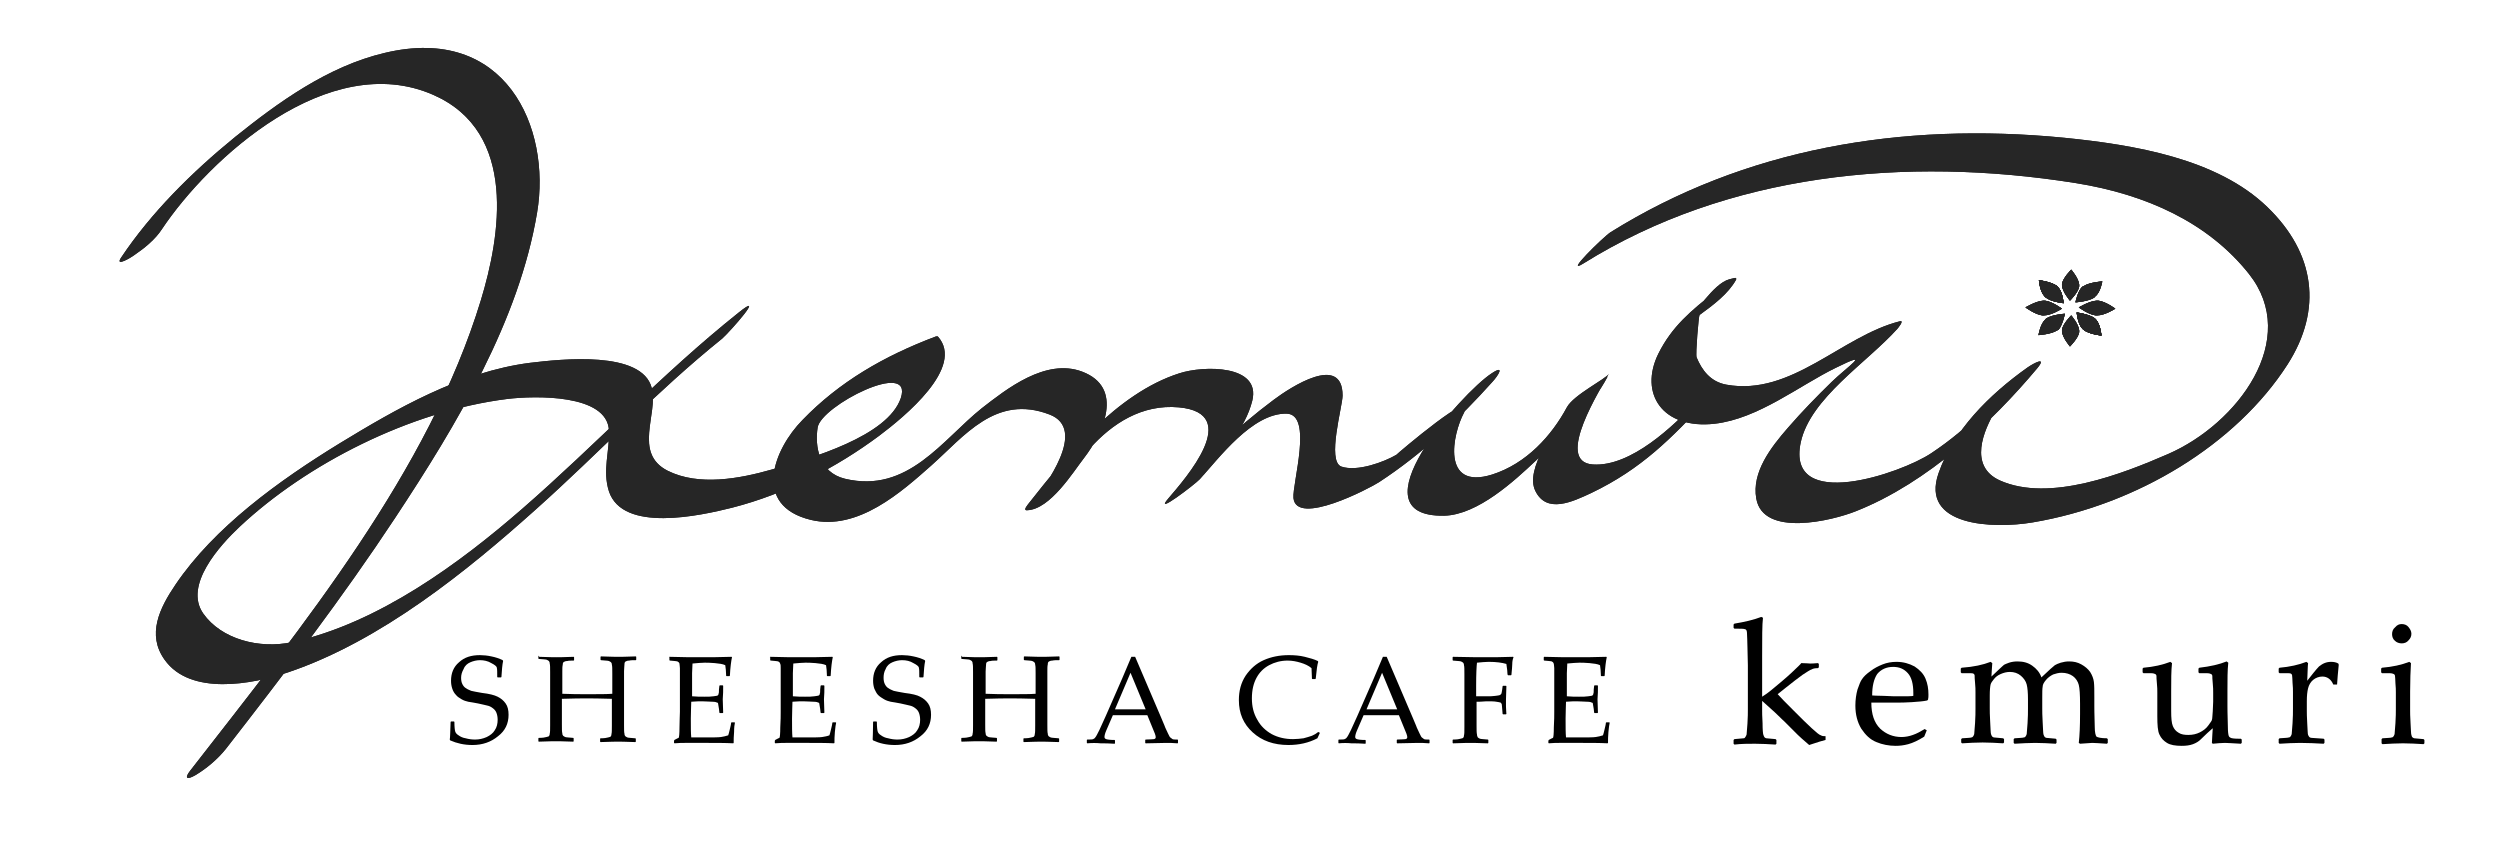 <?xml version="1.0" encoding="utf-8"?>
<!-- Generator: Adobe Illustrator 19.1.1, SVG Export Plug-In . SVG Version: 6.00 Build 0)  -->
<svg version="1.1" id="レイヤー_1" xmlns="http://www.w3.org/2000/svg" xmlns:xlink="http://www.w3.org/1999/xlink" x="0px"
	 y="0px" viewBox="0 0 595.3 204.1" style="enable-background:new 0 0 595.3 204.1;" xml:space="preserve">
<style type="text/css">
	.st0{opacity:0.85;}
</style>
<g>
	<path d="M107.3,171.9l0.1-0.1h0.7l0.1,0.1c0,1.2,0.1,2,0.2,2.3c0.1,0.3,0.3,0.6,0.8,0.9c0.4,0.3,1,0.6,1.7,0.7
		c0.7,0.2,1.5,0.3,2.2,0.3c1,0,1.9-0.2,2.8-0.6c0.8-0.4,1.5-0.9,1.9-1.6c0.5-0.7,0.7-1.6,0.7-2.5c0-0.6-0.1-1.2-0.3-1.7
		c-0.2-0.5-0.5-0.8-0.9-1.1c-0.4-0.3-0.8-0.5-1.3-0.6c-0.5-0.1-1.2-0.3-2.2-0.5c-1-0.2-1.7-0.3-2.3-0.4c-0.5-0.1-1.1-0.3-1.6-0.6
		c-0.5-0.3-1-0.6-1.3-1c-0.4-0.4-0.7-0.9-0.9-1.5c-0.2-0.6-0.3-1.2-0.3-1.9c0-1.8,0.6-3.3,1.9-4.4c1.3-1.2,2.9-1.7,5-1.7
		c0.8,0,1.8,0.1,2.7,0.3c1,0.2,1.9,0.5,2.7,0.9l0.1,0.2c-0.2,0.9-0.3,2.2-0.4,3.8l-0.1,0.1h-0.8l-0.1-0.1c0-1.1,0-1.9-0.1-2.2
		c0-0.3-0.5-0.7-1.3-1.1c-0.8-0.5-1.8-0.7-2.7-0.7c-0.8,0-1.6,0.2-2.3,0.5c-0.7,0.3-1.3,0.8-1.6,1.6c-0.4,0.7-0.6,1.4-0.6,2.1
		c0,0.6,0.1,1.1,0.3,1.5c0.2,0.4,0.5,0.8,0.9,1c0.4,0.3,0.8,0.4,1.2,0.6c0.5,0.1,1.3,0.3,2.6,0.5c1.7,0.2,2.9,0.5,3.7,0.9
		c0.8,0.4,1.4,0.9,1.9,1.6c0.5,0.7,0.7,1.6,0.7,2.7c0,2.1-0.8,3.8-2.5,5.1c-1.7,1.4-3.7,2.1-6.1,2.1c-2,0-3.7-0.4-5.3-1.1l-0.1-0.2
		C107.2,175.6,107.2,174.2,107.3,171.9z"/>
	<path d="M128.4,156.4c2.5,0.1,3.8,0.1,4.1,0.1c0.3,0,1.7,0,4.1-0.1l0.1,0.1v0.7l-0.1,0.1c-0.7,0-1.2,0-1.5,0.1
		c-0.4,0-0.6,0.1-0.8,0.2c-0.2,0.1-0.3,0.3-0.3,0.7c-0.1,0.4-0.1,0.9-0.1,1.6l0,3.3v2c2.1,0.1,4.1,0.1,6,0.1c2.6,0,4.6,0,5.9-0.1v-2
		l0-2.8c0-1.1,0-1.8-0.1-2.1c0-0.3-0.1-0.5-0.2-0.6c-0.1-0.1-0.3-0.2-0.5-0.3c-0.3-0.1-0.9-0.1-1.9-0.2l-0.1-0.1v-0.7l0.1-0.1
		c2.5,0.1,3.9,0.1,4.2,0.1c0.3,0,1.7,0,4.1-0.1l0.1,0.1v0.7l-0.1,0.1c-0.7,0-1.2,0-1.6,0.1c-0.4,0-0.6,0.1-0.8,0.2
		c-0.2,0.1-0.3,0.3-0.3,0.7c0,0.4-0.1,0.9-0.1,1.6l0,3.3v6.7l0,2.8c0,1.1,0,1.8,0.1,2.1c0,0.3,0.1,0.5,0.2,0.6
		c0.1,0.1,0.3,0.2,0.5,0.3c0.3,0.1,0.9,0.1,1.9,0.2l0.1,0.1v0.7l-0.1,0.1c-2.5-0.1-3.9-0.1-4.1-0.1c-0.3,0-1.7,0-4.2,0.1l-0.1-0.1
		v-0.7l0.1-0.1c0.9,0,1.5-0.1,1.8-0.2c0.3-0.1,0.5-0.1,0.6-0.2c0.1-0.1,0.2-0.3,0.2-0.6c0.1-0.3,0.1-1,0.1-2l0-3.1v-3.3
		c-2.9-0.1-4.9-0.1-6-0.1c-1.2,0-3.1,0-5.9,0.1v3.3l0,2.8c0,1.1,0,1.8,0.1,2.1c0,0.3,0.1,0.5,0.2,0.6c0.1,0.1,0.3,0.2,0.5,0.3
		c0.3,0.1,0.9,0.1,1.9,0.2l0.1,0.1v0.7l-0.1,0.1c-2.5-0.1-3.8-0.1-4.1-0.1c-0.3,0-1.7,0-4.1,0.1l-0.1-0.1v-0.7l0.1-0.1
		c0.9,0,1.5-0.1,1.8-0.2c0.3-0.1,0.5-0.1,0.6-0.2c0.1-0.1,0.2-0.3,0.2-0.6c0.1-0.3,0.1-1,0.1-2l0-3.1v-6.7l0-2.8
		c0-1.1,0-1.8-0.1-2.1c0-0.3-0.1-0.5-0.2-0.6c-0.1-0.1-0.3-0.2-0.5-0.3c-0.3-0.1-0.9-0.1-1.9-0.2l-0.1-0.1v-0.7L128.4,156.4z"/>
	<path d="M159.3,156.5l0.1-0.1c3.3,0.1,5.4,0.1,6.4,0.1c3.2,0,6,0,8.4-0.1l0.1,0.1c-0.2,0.9-0.4,2.4-0.5,4.4l-0.1,0.1h-0.7l-0.1-0.1
		c0-0.1,0-0.2,0-0.2c0-0.8-0.1-1.6-0.2-2.3c-0.6-0.3-1.5-0.4-2.5-0.5c-1.1-0.1-1.9-0.1-2.4-0.1c-0.8,0-1.7,0.1-2.9,0.2l-0.1,2.3
		l0,2.6l0,2.9c1,0.1,2,0.1,2.9,0.1c0.9,0,1.6,0,2.2-0.1c0.6-0.1,0.9-0.1,1-0.2c0.1-0.1,0.2-0.2,0.2-0.4c0.1-0.2,0.1-0.5,0.1-1
		l0.1-0.9l0.1-0.1h0.7l0.1,0.1c0,1.1,0,2.1-0.1,3.2l0.1,3.2l-0.1,0.1h-0.7l-0.1-0.1l-0.1-0.9c-0.1-0.7-0.2-1.1-0.2-1.2
		c0-0.2-0.1-0.3-0.3-0.3c-0.1-0.1-0.5-0.2-1.1-0.2c-0.6,0-1.4-0.1-2.4-0.1c-0.6,0-1.4,0-2.6,0.1c0,0.8-0.1,2.2-0.1,4
		c0,2,0,3.5,0.1,4.5h2.7c2.3,0,3.8,0,4.4-0.1c0.6-0.1,1.1-0.2,1.7-0.4c0.1-0.2,0.2-0.7,0.4-1.5c0.2-0.8,0.3-1.3,0.3-1.5l0.1-0.1h0.7
		l0.1,0.1c-0.1,0.4-0.2,1.1-0.2,2.2c-0.1,1-0.1,1.9-0.1,2.6l-0.1,0.1c-1.8-0.1-4.3-0.1-7.2-0.1l-3.9,0c-0.9,0-1.9,0-2.9,0.1
		l-0.1-0.1v-0.5l0.1-0.2c0.6-0.3,0.9-0.5,1-0.5c0.1-0.1,0.2-0.9,0.2-2.5s0.1-2.9,0.1-3.7v-5.3l0-3.3c0-0.7,0-1.3,0-1.8
		c0-0.4-0.1-0.8-0.1-1c0-0.2-0.1-0.3-0.2-0.4c-0.1-0.1-0.2-0.1-0.3-0.2c-0.1,0-0.4-0.1-0.7-0.1l-1.1-0.1l-0.1-0.1V156.5z"/>
	<path d="M183.3,156.5l0.1-0.1c3.3,0.1,5.4,0.1,6.4,0.1c3.2,0,6,0,8.4-0.1l0.1,0.1c-0.2,0.9-0.4,2.4-0.5,4.4l-0.1,0.1h-0.7l-0.1-0.1
		c0-0.1,0-0.2,0-0.2c0-0.8-0.1-1.6-0.2-2.3c-0.6-0.3-1.5-0.4-2.5-0.5c-1.1-0.1-1.9-0.1-2.4-0.1c-0.8,0-1.7,0.1-2.9,0.2l-0.1,2.3
		l0,2.6l0,2.9c1,0.1,2,0.1,2.9,0.1c0.9,0,1.6,0,2.2-0.1c0.6-0.1,0.9-0.1,1.1-0.2c0.1-0.1,0.2-0.2,0.2-0.4c0.1-0.2,0.1-0.5,0.1-1
		l0.1-0.9l0.1-0.1h0.7l0.1,0.1c0,1.1,0,2.1-0.1,3.2l0.1,3.2l-0.1,0.1h-0.7l-0.1-0.1l-0.1-0.9c-0.1-0.7-0.2-1.1-0.2-1.2
		c0-0.2-0.1-0.3-0.3-0.3c-0.1-0.1-0.5-0.2-1.1-0.2c-0.6,0-1.4-0.1-2.4-0.1c-0.6,0-1.4,0-2.6,0.1c0,0.8-0.1,2.2-0.1,4
		c0,2,0,3.5,0.1,4.5h2.7c2.3,0,3.8,0,4.4-0.1c0.6-0.1,1.2-0.2,1.7-0.4c0.1-0.2,0.2-0.7,0.4-1.5c0.2-0.8,0.3-1.3,0.3-1.5l0.1-0.1h0.7
		l0.1,0.1c-0.1,0.4-0.2,1.1-0.3,2.2c-0.1,1-0.1,1.9-0.1,2.6l-0.1,0.1c-1.8-0.1-4.3-0.1-7.2-0.1l-3.9,0c-0.9,0-1.9,0-2.9,0.1
		l-0.1-0.1v-0.5l0.1-0.2c0.6-0.3,0.9-0.5,1-0.5c0.1-0.1,0.2-0.9,0.2-2.5c0.1-1.6,0.1-2.9,0.1-3.7v-5.3l0-3.3c0-0.7,0-1.3,0-1.8
		c0-0.4,0-0.8-0.1-1c-0.1-0.2-0.1-0.3-0.2-0.4c-0.1-0.1-0.2-0.1-0.3-0.2c-0.1,0-0.4-0.1-0.7-0.1l-1.1-0.1l-0.1-0.1V156.5z"/>
	<path d="M207.9,171.9l0.1-0.1h0.7l0.1,0.1c0,1.2,0.1,2,0.2,2.3c0.1,0.3,0.3,0.6,0.8,0.9c0.4,0.3,1,0.6,1.7,0.7
		c0.7,0.2,1.5,0.3,2.2,0.3c1,0,1.9-0.2,2.8-0.6c0.8-0.4,1.5-0.9,1.9-1.6c0.5-0.7,0.7-1.6,0.7-2.5c0-0.6-0.1-1.2-0.3-1.7
		c-0.2-0.5-0.5-0.8-0.9-1.1c-0.4-0.3-0.8-0.5-1.3-0.6c-0.5-0.1-1.2-0.3-2.2-0.5c-1-0.2-1.7-0.3-2.3-0.4c-0.5-0.1-1.1-0.3-1.6-0.6
		c-0.5-0.3-1-0.6-1.4-1c-0.4-0.4-0.6-0.9-0.9-1.5c-0.2-0.6-0.3-1.2-0.3-1.9c0-1.8,0.6-3.3,1.9-4.4c1.3-1.2,2.9-1.7,5-1.7
		c0.8,0,1.8,0.1,2.7,0.3c1,0.2,1.9,0.5,2.7,0.9l0.1,0.2c-0.2,0.9-0.3,2.2-0.4,3.8l-0.1,0.1h-0.8l-0.1-0.1c0-1.1,0-1.9-0.1-2.2
		c0-0.3-0.5-0.7-1.3-1.1c-0.8-0.5-1.7-0.7-2.7-0.7c-0.8,0-1.6,0.2-2.3,0.5c-0.7,0.3-1.3,0.8-1.6,1.6c-0.4,0.7-0.5,1.4-0.5,2.1
		c0,0.6,0.1,1.1,0.3,1.5c0.2,0.4,0.5,0.8,0.9,1c0.4,0.3,0.8,0.4,1.2,0.6c0.5,0.1,1.3,0.3,2.6,0.5c1.7,0.2,3,0.5,3.7,0.9
		c0.8,0.4,1.4,0.9,1.9,1.6c0.5,0.7,0.7,1.6,0.7,2.7c0,2.1-0.8,3.8-2.5,5.1c-1.7,1.4-3.7,2.1-6.1,2.1c-2,0-3.7-0.4-5.2-1.1l-0.1-0.2
		C207.8,175.6,207.9,174.2,207.9,171.9z"/>
	<path d="M229.1,156.4c2.5,0.1,3.8,0.1,4.1,0.1c0.3,0,1.7,0,4.2-0.1l0.1,0.1v0.7l-0.1,0.1c-0.7,0-1.2,0-1.5,0.1
		c-0.4,0-0.6,0.1-0.8,0.2c-0.2,0.1-0.3,0.3-0.3,0.7c0,0.4-0.1,0.9-0.1,1.6l0,3.3v2c2.1,0.1,4.1,0.1,6,0.1c2.6,0,4.6,0,5.9-0.1v-2
		l0-2.8c0-1.1,0-1.8-0.1-2.1c0-0.3-0.1-0.5-0.2-0.6c-0.1-0.1-0.3-0.2-0.5-0.3c-0.3-0.1-0.9-0.1-1.9-0.2l-0.1-0.1v-0.7l0.1-0.1
		c2.5,0.1,3.9,0.1,4.2,0.1c0.3,0,1.7,0,4.1-0.1l0.1,0.1v0.7l-0.1,0.1c-0.7,0-1.2,0-1.6,0.1c-0.4,0-0.6,0.1-0.8,0.2
		c-0.2,0.1-0.3,0.3-0.3,0.7c-0.1,0.4-0.1,0.9-0.1,1.6l0,3.3v6.7l0,2.8c0,1.1,0,1.8,0.1,2.1c0,0.3,0.1,0.5,0.2,0.6
		c0.1,0.1,0.3,0.2,0.5,0.3c0.3,0.1,0.9,0.1,1.9,0.2l0.1,0.1v0.7l-0.1,0.1c-2.5-0.1-3.8-0.1-4.1-0.1c-0.3,0-1.7,0-4.2,0.1l-0.1-0.1
		v-0.7l0.1-0.1c0.9,0,1.5-0.1,1.8-0.2c0.3-0.1,0.5-0.1,0.6-0.2c0.1-0.1,0.2-0.3,0.2-0.6c0.1-0.3,0.1-1,0.1-2l0-3.1v-3.3
		c-2.9-0.1-4.9-0.1-6-0.1c-1.2,0-3.1,0-5.9,0.1v3.3l0,2.8c0,1.1,0,1.8,0.1,2.1c0,0.3,0.1,0.5,0.2,0.6c0.1,0.1,0.3,0.2,0.5,0.3
		c0.3,0.1,0.9,0.1,1.9,0.2l0.1,0.1v0.7l-0.1,0.1c-2.5-0.1-3.8-0.1-4.2-0.1c-0.3,0-1.7,0-4.1,0.1l-0.1-0.1v-0.7l0.1-0.1
		c0.9,0,1.5-0.1,1.8-0.2c0.3-0.1,0.5-0.1,0.6-0.2c0.1-0.1,0.2-0.3,0.2-0.6c0.1-0.3,0.1-1,0.1-2l0-3.1v-6.7l0-2.8
		c0-1.1,0-1.8-0.1-2.1c0-0.3-0.1-0.5-0.2-0.6c-0.1-0.1-0.3-0.2-0.5-0.3c-0.3-0.1-0.9-0.1-1.9-0.2l-0.1-0.1v-0.7L229.1,156.4z"/>
	<path d="M258.9,177l-0.1-0.1v-0.7l0.1-0.1c0.7,0,1.2,0,1.4-0.1c0.2-0.1,0.4-0.2,0.5-0.4c0.2-0.2,0.5-0.8,1-1.8l1.5-3.3l3.9-8.9
		c0.7-1.7,1.5-3.5,2.2-5.2h0.9l6.2,14.5l0.8,1.9c0.2,0.6,0.5,1.1,0.8,1.8c0.3,0.7,0.5,1,0.7,1.1c0.1,0.1,0.3,0.2,0.4,0.3
		c0.2,0.1,0.6,0.1,1.2,0.1l0.1,0.1v0.7l-0.1,0.1c-1-0.1-1.9-0.1-2.8-0.1c-1.6,0-3.2,0.1-4.8,0.1l-0.1-0.1v-0.7l0.1-0.1
		c1.1,0,1.8-0.1,2-0.1c0.3-0.1,0.4-0.2,0.4-0.5c0-0.2-0.1-0.5-0.2-0.8l-1.8-4.4H265l-1.6,3.7c-0.3,0.7-0.4,1.2-0.4,1.5
		c0,0.2,0.1,0.4,0.4,0.5c0.3,0.1,0.9,0.2,2,0.2l0.1,0.1v0.7l-0.1,0.1c-1.2-0.1-2.3-0.1-3.3-0.1C261.1,176.9,260,176.9,258.9,177
		 M265.5,168.9h7.3l-3.6-8.7L265.5,168.9z"/>
	<path d="M314.3,174.5l-0.6,1.3c-2.1,1.1-4.4,1.6-6.9,1.6c-3.5,0-6.3-1-8.5-3c-2.2-2-3.3-4.5-3.3-7.7c0-2.2,0.5-4.1,1.6-5.8
		c1.1-1.6,2.5-2.9,4.3-3.7c1.8-0.8,3.8-1.2,6-1.2c1.3,0,2.6,0.1,3.8,0.4c1.2,0.3,2.3,0.6,3.1,1l0.1,0.2c-0.2,0.5-0.4,1.9-0.6,4
		l-0.1,0.1h-0.7l-0.1-0.1l-0.1-2.5c-0.7-0.6-1.6-1-2.6-1.3c-1-0.3-2-0.5-3.1-0.5c-1.6,0-3.1,0.4-4.4,1.1c-1.3,0.7-2.3,1.7-3,3
		c-0.7,1.3-1.1,2.9-1.1,4.9c0,1.9,0.4,3.6,1.3,5.1c0.8,1.5,2,2.6,3.4,3.4c1.5,0.8,3.2,1.2,5.1,1.2c0.9,0,1.7-0.1,2.5-0.2
		c0.8-0.2,1.4-0.4,2-0.6c0.5-0.2,1-0.5,1.5-0.9L314.3,174.5z"/>
	<path d="M318.8,177l-0.1-0.1v-0.7l0.1-0.1c0.7,0,1.2,0,1.4-0.1c0.2-0.1,0.4-0.2,0.5-0.4c0.2-0.2,0.5-0.8,1-1.8l1.5-3.3l3.9-8.9
		c0.7-1.7,1.5-3.5,2.2-5.2h0.9l6.2,14.5l0.8,1.9c0.2,0.6,0.5,1.1,0.8,1.8c0.3,0.7,0.5,1,0.7,1.1c0.1,0.1,0.3,0.2,0.4,0.3
		c0.2,0.1,0.6,0.1,1.2,0.1l0.1,0.1v0.7l-0.1,0.1c-1-0.1-1.9-0.1-2.8-0.1c-1.6,0-3.2,0.1-4.8,0.1l-0.1-0.1v-0.7l0.1-0.1
		c1.1,0,1.8-0.1,2-0.1c0.3-0.1,0.4-0.2,0.4-0.5c0-0.2-0.1-0.5-0.2-0.8l-1.8-4.4h-8.4l-1.6,3.7c-0.3,0.7-0.4,1.2-0.4,1.5
		c0,0.2,0.1,0.4,0.4,0.5c0.3,0.1,0.9,0.2,2,0.2l0.1,0.1v0.7l-0.1,0.1c-1.2-0.1-2.3-0.1-3.3-0.1C320.9,176.9,319.8,176.9,318.8,177
		 M325.4,168.9h7.3l-3.6-8.7L325.4,168.9z"/>
	<path d="M351.6,167.1v2.9l0,2.8c0,1,0,1.7,0.1,2.1c0,0.3,0.1,0.5,0.2,0.7c0.1,0.1,0.3,0.2,0.5,0.3c0.3,0.1,0.9,0.1,1.9,0.2l0.1,0.1
		v0.7l-0.1,0.1c-2.5-0.1-3.8-0.1-4.2-0.1c-0.3,0-1.7,0-4.1,0.1l-0.1-0.1v-0.7l0.1-0.1c0.9,0,1.5-0.1,1.8-0.2
		c0.3-0.1,0.5-0.1,0.6-0.2c0.1-0.1,0.2-0.3,0.2-0.6c0.1-0.3,0.1-0.9,0.1-2l0-3.1v-6.7l0-2.8c0-1.1,0-1.8-0.1-2.1
		c0-0.3-0.1-0.5-0.2-0.6c-0.1-0.1-0.3-0.2-0.5-0.3c-0.3-0.1-0.9-0.1-1.9-0.2l-0.1-0.1v-0.7l0.1-0.1c4.1,0.1,6.5,0.1,7.2,0.1
		c2.3,0,4.6,0,7.1-0.1l0.1,0.1c-0.2,0.5-0.3,1-0.3,1.6c0,0.6-0.1,1.5-0.2,2.6l-0.1,0.1h-0.7l-0.1-0.1c0-0.1-0.1-0.4-0.1-1.1
		c-0.1-0.5-0.1-1-0.2-1.5c-1-0.3-2.4-0.5-4.2-0.5c-0.8,0-1.7,0.1-2.8,0.2c-0.1,0.8-0.2,2.6-0.2,5.5v2.5c1.2,0,2.1,0,2.5,0
		c0.8,0,1.5,0,2.1-0.1c0.6-0.1,0.9-0.1,1.1-0.2c0.1-0.1,0.2-0.2,0.3-0.3c0.1-0.2,0.1-0.5,0.2-1l0.1-0.8l0.1-0.1h0.7l0.1,0.1
		l-0.1,3.2c0,0.4,0,0.9,0,1.6c0,0.8,0.1,1.4,0.1,1.8l-0.1,0.1h-0.7l-0.1-0.1l-0.1-1.2c0-0.5-0.1-0.8-0.1-1.1
		c-0.1-0.2-0.2-0.4-0.3-0.4c-0.2-0.1-0.5-0.1-1-0.2c-0.5-0.1-1.3-0.1-2.4-0.1C352.8,167.1,352.1,167.1,351.6,167.1z"/>
	<path d="M367.6,156.5l0.1-0.1c3.3,0.1,5.4,0.1,6.4,0.1c3.2,0,6,0,8.4-0.1l0.1,0.1c-0.2,0.9-0.4,2.4-0.5,4.4L382,161h-0.7l-0.1-0.1
		c0-0.1,0-0.2,0-0.2c0-0.8-0.1-1.6-0.2-2.3c-0.6-0.3-1.5-0.4-2.5-0.5c-1.1-0.1-1.9-0.1-2.4-0.1c-0.8,0-1.7,0.1-2.9,0.2l-0.1,2.3
		l0,2.6l0,2.9c1,0.1,2,0.1,2.9,0.1c0.9,0,1.6,0,2.2-0.1c0.6-0.1,0.9-0.1,1-0.2c0.1-0.1,0.2-0.2,0.2-0.4c0.1-0.2,0.1-0.5,0.1-1
		l0.1-0.9l0.1-0.1h0.7l0.1,0.1c0,1.1,0,2.1-0.1,3.2l0.1,3.2l-0.1,0.1h-0.7l-0.1-0.1l-0.1-0.9c-0.1-0.7-0.2-1.1-0.2-1.2
		c0-0.2-0.1-0.3-0.3-0.3c-0.1-0.1-0.5-0.2-1.1-0.2c-0.6,0-1.4-0.1-2.4-0.1c-0.6,0-1.4,0-2.6,0.1c0,0.8-0.1,2.2-0.1,4
		c0,2,0,3.5,0.1,4.5h2.7c2.3,0,3.8,0,4.4-0.1c0.6-0.1,1.1-0.2,1.7-0.4c0.1-0.2,0.2-0.7,0.4-1.5c0.2-0.8,0.3-1.3,0.3-1.5l0.1-0.1h0.7
		l0.1,0.1c-0.1,0.4-0.2,1.1-0.3,2.2c-0.1,1-0.1,1.9-0.1,2.6l-0.1,0.1c-1.8-0.1-4.2-0.1-7.2-0.1l-3.9,0c-0.9,0-1.9,0-2.9,0.1
		l-0.1-0.1v-0.5l0.1-0.2c0.6-0.3,0.9-0.5,1-0.5c0.1-0.1,0.2-0.9,0.2-2.5c0.1-1.6,0.1-2.9,0.1-3.7v-5.3l0-3.3c0-0.7,0-1.3,0-1.8
		c0-0.4-0.1-0.8-0.1-1c-0.1-0.2-0.1-0.3-0.2-0.4c-0.1-0.1-0.2-0.1-0.3-0.2c-0.1,0-0.4-0.1-0.7-0.1l-1.1-0.1l-0.1-0.1V156.5z"/>
	<path d="M419.4,146.9l0.4,0.2c-0.2,1.6-0.2,4.7-0.2,9.3v9.5c0.5-0.3,1.4-0.9,2.7-2c1.3-1.1,2.8-2.3,4.3-3.7
		c1.5-1.4,2.3-2.2,2.3-2.3c1.2,0,1.8,0.1,2.1,0.1c0.3,0,0.9,0,1.9-0.1l0.2,0.2v0.8l-0.2,0.2c-0.7,0-1.2,0.1-1.5,0.3
		c-0.4,0.1-1.1,0.6-2.2,1.3c-1.1,0.8-2.4,1.8-3.9,3l-2,1.6c0.7,0.8,2,2.1,3.8,3.9c1.8,1.8,3.2,3.2,4.3,4.2c1.1,1,1.8,1.6,2.2,1.7
		c0.3,0.2,0.7,0.2,1.1,0.2v0.9c-0.5,0.1-1.8,0.5-3.9,1.2c-1.4-1.2-2.3-2-2.7-2.4l-1.5-1.5l-1.8-1.8c-0.6-0.5-1.3-1.3-2.2-2.1l-3-2.7
		v2.4c0,0.3,0,1.3,0.1,2.9c0,1.6,0.1,2.6,0.2,2.8c0.1,0.3,0.2,0.5,0.3,0.6c0.1,0.1,0.3,0.2,0.4,0.2c0.2,0,0.9,0.1,2.2,0.2l0.2,0.2
		v0.9l-0.2,0.2c-1.7-0.1-3.3-0.2-4.9-0.2s-3.2,0-4.9,0.2l-0.2-0.2v-0.9l0.2-0.2c1.3-0.1,2-0.2,2.2-0.2c0.2,0,0.3-0.1,0.4-0.3
		c0.1-0.1,0.2-0.3,0.3-0.6c0-0.3,0.1-1.1,0.2-2.6c0.1-1.5,0.1-2.6,0.1-3.4v-10.5l-0.1-4.3c0-1.5-0.1-2.5-0.1-3.1
		c0-0.6-0.1-0.9-0.2-1c-0.1-0.1-0.2-0.2-0.4-0.2c-0.2-0.1-1-0.1-2.4-0.1l-0.2-0.2v-0.8l0.2-0.2C415.4,148.1,417.6,147.6,419.4,146.9
		z"/>
	<path d="M458.8,173.9l-0.6,1.5c-1.4,0.9-2.7,1.5-3.8,1.8c-1.1,0.3-2.1,0.4-3,0.4c-1.6,0-3.2-0.3-4.6-0.9c-1.5-0.6-2.6-1.7-3.6-3.2
		c-0.9-1.5-1.4-3.3-1.4-5.5c0-1.4,0.2-2.7,0.5-3.8c0.4-1.1,0.7-2,1.1-2.5c0.4-0.6,1-1.2,2-1.9c0.9-0.7,1.9-1.2,2.9-1.6
		c1-0.4,2.1-0.6,3.3-0.6c1.6,0,3,0.4,4.3,1.1c1.2,0.8,2.1,1.7,2.6,2.9c0.5,1.2,0.7,2.4,0.7,3.8c0,0.4,0,0.8-0.1,1.2l-0.2,0.2
		c-0.9,0.2-2.2,0.3-3.7,0.4c-1.6,0.1-2.6,0.1-3.1,0.1h-6.5c0,2.8,0.7,4.8,2.1,6.2c1.4,1.3,3.1,2,5.1,2c0.9,0,1.9-0.2,2.7-0.5
		c0.9-0.3,1.8-0.8,2.8-1.4L458.8,173.9 M445.8,165.6c0.2,0,1.2,0.1,2.8,0.1c1.6,0.1,2.8,0.1,3.6,0.1c1.9,0,3,0,3.4-0.1
		c0-0.3,0-0.6,0-0.7c0-2.1-0.4-3.7-1.3-4.7c-0.9-1-2-1.5-3.5-1.5c-1.6,0-2.9,0.6-3.8,1.7C446.2,161.7,445.8,163.4,445.8,165.6z"/>
	<path d="M474,157.6l0.4,0.3c-0.1,0.9-0.1,2-0.2,3.2l1.9-1.8c0.5-0.5,0.9-0.8,1.1-1c0.2-0.1,0.6-0.3,1.2-0.5c0.6-0.2,1.3-0.3,2-0.3
		c1.4,0,2.5,0.3,3.5,1c1,0.7,1.8,1.6,2.2,2.8c1.8-1.7,2.9-2.7,3.2-2.9c0.3-0.2,0.8-0.4,1.4-0.6c0.7-0.2,1.3-0.3,2-0.3
		c1.1,0,2,0.2,2.9,0.7c0.9,0.5,1.6,1.1,2.1,1.8c0.5,0.8,0.8,1.6,0.9,2.4c0.1,0.9,0.1,2,0.1,3.6v2.1c0,0.2,0,1.9,0.1,5
		c0,1.3,0.2,2,0.4,2.3c0.3,0.2,1.1,0.4,2.5,0.4l0.2,0.2v0.9l-0.2,0.2c-1.7-0.1-2.9-0.2-3.5-0.2c-0.3,0-1.3,0.1-2.9,0.2l-0.3-0.2
		c0.2-1.8,0.3-4,0.3-6.9v-2.4c0-2.2-0.1-3.7-0.3-4.5c-0.2-0.8-0.7-1.6-1.4-2.1c-0.7-0.5-1.6-0.8-2.7-0.8c-0.7,0-1.4,0.2-2,0.4
		c-0.6,0.3-1.2,0.7-1.7,1.3c-0.5,0.6-0.8,1.1-0.8,1.6c-0.1,0.5-0.1,1.4-0.1,2.7v2.5c0,0.6,0,1.7,0.1,3.3c0.1,1.6,0.1,2.6,0.2,2.9
		c0.1,0.3,0.2,0.5,0.3,0.6c0.1,0.1,0.3,0.2,0.4,0.2c0.2,0,0.9,0.1,2.2,0.2l0.2,0.2v0.8l-0.2,0.2c-1.7-0.1-3.3-0.2-4.9-0.2
		c-1.4,0-3.1,0.1-4.9,0.2l-0.2-0.2V176l0.2-0.2c1.3-0.1,2-0.1,2.2-0.2c0.2,0,0.3-0.1,0.4-0.2c0.1-0.1,0.2-0.3,0.3-0.6
		c0-0.3,0.1-1.1,0.2-2.6c0.1-1.5,0.1-2.6,0.1-3.4v-2.3c0-1.5-0.1-2.7-0.3-3.5c-0.2-0.8-0.7-1.5-1.4-2.1c-0.7-0.6-1.6-0.9-2.6-0.9
		c-0.8,0-1.5,0.2-2.2,0.5c-0.7,0.3-1.2,0.7-1.6,1.2c-0.4,0.5-0.7,0.9-0.8,1.3c-0.1,0.4-0.2,1.3-0.2,2.6v3c0,0.6,0,1.7,0.1,3.3
		c0.1,1.6,0.1,2.6,0.2,2.9c0.1,0.3,0.2,0.5,0.3,0.6c0.1,0.1,0.3,0.2,0.4,0.2c0.2,0,0.9,0.1,2.2,0.2l0.2,0.2v0.8l-0.2,0.2
		c-1.7-0.1-3.3-0.2-4.9-0.2c-1.6,0-3.2,0.1-4.9,0.2l-0.2-0.2V176l0.2-0.2c1.3-0.1,2.1-0.1,2.2-0.2c0.2,0,0.3-0.1,0.4-0.2
		c0.1-0.1,0.2-0.3,0.3-0.6c0-0.3,0.1-1.1,0.2-2.6c0.1-1.5,0.1-2.6,0.1-3.4v-4c0-0.5,0-1.3-0.1-2.2c-0.1-0.9-0.1-1.5-0.1-1.7
		c0-0.2-0.1-0.4-0.3-0.5c-0.2-0.1-0.5-0.1-1.1-0.1l-1.7,0l-0.2-0.2v-0.9l0.2-0.2C470,158.8,472.2,158.3,474,157.6z"/>
	<path d="M516.8,157.6l0.4,0.3c-0.2,1.8-0.2,4-0.2,6.7v4.7c0,1.7,0.1,2.9,0.4,3.6c0.3,0.7,0.7,1.2,1.4,1.6c0.6,0.4,1.4,0.5,2.3,0.5
		c1,0,1.9-0.2,2.7-0.6c0.8-0.4,1.5-0.9,2-1.6c0.5-0.7,0.9-1.2,0.9-1.4c0.1-0.2,0.1-0.9,0.2-2l0.1-2.3v-2.2c0-0.5,0-1.3-0.1-2.2
		c-0.1-0.9-0.1-1.5-0.1-1.7c0-0.2-0.1-0.4-0.3-0.5c-0.2-0.1-0.5-0.2-1.1-0.2l-1.7,0l-0.2-0.2v-0.9l0.2-0.2c2.6-0.3,4.8-0.8,6.5-1.5
		l0.4,0.3c-0.2,1.8-0.2,4-0.2,6.7v3.6c0,0.2,0,1.9,0.1,5c0,1.1,0.1,1.8,0.2,2.1c0.1,0.3,0.3,0.4,0.5,0.5c0.2,0.1,0.8,0.2,1.8,0.2
		h0.6l0.2,0.2v0.8l-0.2,0.2c-1.9-0.1-3.2-0.2-3.8-0.2c-0.8,0-1.8,0.1-2.9,0.2l-0.2-0.2c0.1-1.4,0.1-2.5,0.2-3.5
		c-0.8,0.7-1.8,1.6-2.9,2.7c-0.4,0.4-1,0.8-1.8,1.1c-0.8,0.3-1.7,0.4-2.7,0.4c-1.5,0-2.7-0.2-3.5-0.7c-0.8-0.5-1.4-1.1-1.8-2
		c-0.4-0.8-0.5-2.3-0.5-4.4l0-1.6v-4c0-0.5,0-1.3-0.1-2.2c-0.1-0.9-0.1-1.5-0.1-1.7c0-0.2-0.1-0.4-0.3-0.5c-0.2-0.1-0.5-0.2-1.1-0.2
		l-1.7,0l-0.2-0.2v-0.9l0.2-0.2C512.8,158.8,515,158.3,516.8,157.6z"/>
	<path d="M549.2,157.6l0.4,0.3c-0.1,0.8-0.1,2.2-0.2,4.2l1.5-1.9c0.5-0.6,0.9-1.1,1.3-1.5c0.4-0.3,0.8-0.6,1.3-0.8
		c0.5-0.2,1-0.3,1.6-0.3c0.6,0,1.2,0.1,1.7,0.4l0.1,0.3c-0.2,1.8-0.3,3.4-0.4,4.7h-0.9c-0.5-1.2-1.4-1.9-2.6-1.9
		c-0.8,0-1.6,0.3-2.2,0.8c-0.6,0.5-1,1.2-1.2,2c-0.2,0.8-0.3,1.8-0.3,3.1v2.3c0,0.4,0,1.4,0.1,3c0.1,1.6,0.1,2.5,0.2,2.7
		c0.1,0.2,0.2,0.4,0.3,0.5c0.1,0.1,0.3,0.2,0.5,0.2c0.2,0,1.2,0.1,2.9,0.2l0.2,0.2v0.8l-0.2,0.2c-1.8-0.1-3.7-0.2-5.6-0.2
		c-1.6,0-3.2,0.1-4.9,0.2l-0.2-0.2V176l0.2-0.2c1.3-0.1,2-0.1,2.2-0.2c0.2,0,0.3-0.1,0.4-0.2c0.1-0.1,0.2-0.3,0.3-0.6
		c0-0.3,0.1-1.1,0.2-2.6c0.1-1.5,0.1-2.6,0.1-3.4v-4c0-0.5,0-1.3-0.1-2.2c0-0.9-0.1-1.5-0.1-1.7c0-0.2-0.1-0.4-0.3-0.5
		c-0.2-0.1-0.5-0.1-1-0.1l-1.7,0l-0.2-0.2v-0.9l0.2-0.2C545.2,158.8,547.4,158.3,549.2,157.6z"/>
	<path d="M573.7,157.6l0.4,0.3c-0.1,1.8-0.2,4-0.2,6.8v4.6c0,0.3,0,1.3,0.1,2.9c0.1,1.6,0.1,2.6,0.2,2.8c0.1,0.3,0.1,0.5,0.3,0.6
		c0.1,0.1,0.3,0.2,0.4,0.2c0.2,0,0.9,0.1,2.2,0.2l0.2,0.2v0.8l-0.2,0.2c-1.7-0.1-3.3-0.2-4.9-0.2c-1.5,0-3.2,0.1-4.9,0.2l-0.2-0.2
		V176l0.2-0.2c1.3-0.1,2.1-0.1,2.2-0.2c0.2,0,0.3-0.1,0.4-0.2c0.1-0.1,0.2-0.3,0.3-0.6c0-0.3,0.1-1.1,0.2-2.6
		c0.1-1.5,0.1-2.6,0.1-3.3v-4c0-0.5,0-1.3-0.1-2.2c0-0.9-0.1-1.5-0.1-1.7c0-0.2-0.1-0.4-0.3-0.5c-0.2-0.1-0.5-0.2-1.1-0.2l-1.7,0
		l-0.2-0.2v-0.9l0.2-0.2C569.7,158.8,571.9,158.3,573.7,157.6 M571.9,148.6c0.6,0,1.2,0.2,1.6,0.7s0.7,1,0.7,1.6
		c0,0.6-0.2,1.1-0.7,1.6c-0.4,0.5-1,0.7-1.6,0.7c-0.6,0-1.2-0.2-1.6-0.6c-0.5-0.4-0.7-1-0.7-1.6c0-0.6,0.2-1.2,0.7-1.6
		C570.8,148.8,571.3,148.6,571.9,148.6z"/>
</g>
<g class="st0">
	<path d="M175.8,74.5c-18.3,14.6-33.9,31.4-51.5,46.7c-14.6,12.7-34.1,27.2-54.7,31.7c-7.9,1.7-16.9-0.7-21.2-6.8
		c-4.7-6.7,3.9-16.2,8.7-20.7C73,110.5,97.6,97.9,120.8,95c6.6-0.8,23.8-1.2,24.2,7.5c0.2,5-1.6,9.5,0,14.5
		c3.3,9.9,21.7,5.8,29.3,3.9c12.9-3.3,24.9-9.6,35-17.1c6-4.5,20.6-16.4,14-23.7c-0.1,0-0.3,0-0.4,0c-12.5,4.7-23.1,10.9-31.8,19.9
		c-6.9,7-12.1,20.4,2,23.8c11.2,2.7,21.7-6.8,28.6-12.9c7.9-7,15.4-17.1,28.2-12.2c9.2,3.5-1.1,17-4,20.9c3-2.5,5.9-5,8.9-7.5
		c-0.5-0.1-0.6,0.1-0.3,0.5c1.6-2,3.3-4,5.1-5.9c5.2-5.8,12.3-10.5,21.1-9.7c15.3,1.4,1.6,16.9-2.5,21.7c-3.7,4.3,6.4-3.4,7.5-4.6
		c4.5-4.9,12.5-15.8,20.7-15.6c6.3,0.2,1.3,16.6,1.6,20.1c0.7,6.8,18.1-2.3,20.4-3.8c10.4-6.8,19.1-15.1,27-23.9
		c1.3-1.4,3.1-4.2-0.2-2c-7.1,4.6-33.5,34.3-11.3,33.9c8-0.2,16.8-8.4,21.7-13c6.5-6,13.2-12.6,17.2-20.1c-3.3,2.7-6.7,5.4-10,8
		c-2.3,4.6-9.8,13.9-7.2,19.2c2.7,5.5,8.8,2.6,13.3,0.5c12.1-5.8,19-13,27.7-22.2c5.9-6.2-1.2-1.2-2.8,0.6
		c-5.2,5.5-15.4,15.4-24.5,14.8c-9.4-0.6,2.2-18.5,3.8-21.6c-0.6,1.2-8.4,5-10,8c-3.6,6.7-9.6,13.4-17.8,16
		c-12.2,3.8-9.4-9.7-6.7-14.7c3.8-7.1-16.2,10-16.1,10c-2.9,1.7-9.3,4.1-13.1,2.8c-3.5-1.3,0.3-14.4,0.3-16.9c0-10.1-12.4-2-16.4,1
		c-9,6.7-16.9,14.4-24.2,22.5c2.5-1.5,5-3.1,7.5-4.6c4.7-5.5,9.9-10.9,11.6-17.7c2.1-8.6-11.6-8.4-17.4-6.5
		c-15,4.8-27.1,19.9-35.7,30.8c-0.2,0.3-1.7,1.9-0.5,1.8c5.5-0.2,11-9.2,13.5-12.4c4.7-6.1,9.6-16.8-0.4-20.6
		c-8.7-3.3-18.1,4.2-23.9,8.7c-9.4,7.5-17.6,20.4-32.6,16.8c-6.2-1.5-7.2-7.7-6.5-12.2c0.8-5.2,22.9-16.4,19.8-7
		c-3.1,9.1-21.3,14.3-30.7,17c-7.7,2.2-17.4,4-24.8,0.3c-8.3-4.2-2.2-13.6-3.8-19.7c-2.3-9-21.5-6.9-29-6
		c-16.5,2.1-31.9,11-45.2,19.1c-14.7,9-30,20.1-39.2,33.7c-3.8,5.6-6.9,11.9-2.6,17.9c6.1,8.6,20.8,5.9,29.4,3
		c22.2-7.5,42.8-24.3,59-38.8c15-13.4,28.6-28,44.4-40.7C174,78.8,182.6,69,175.8,74.5L175.8,74.5z"/>
	<path d="M402.1,75.6c0.2-0.1,0.4-0.1,0.5-0.2c2-2,4-4,5.9-6c-5.9,4.6-10.4,8.4-13.6,14.8c-4.7,9.5,1,18.1,13.4,16.7
		c10.4-1.2,20-9,28.8-13.3c9.1-4.5,2.7-0.2-0.9,3.3c-3.6,3.5-7.1,7.1-10.4,10.9c-4.2,4.8-8.7,10.7-7.6,16.9c1.6,9.3,18.1,5.3,23.8,3
		c17.1-6.8,32.3-21.1,43.1-34c2.4-2.9-0.7-1.3-2.3-0.2c-9.3,6.6-17.7,15.1-21.2,25.2c-4.4,12.6,12.9,13.3,22.4,11.7
		c24.9-4.2,48.5-18.6,60.7-37.6c8.4-13.1,6.6-26.5-4.8-37.5c-11.9-11.5-31.5-14.8-48.4-16.5c-38.9-3.8-76.1,2.6-108,22.5
		c-1.7,1.1-11.3,10.5-6.4,7.4c34.2-21.3,76.4-25.6,117.2-19.1c16.8,2.7,31.5,9.4,41.2,21.6c12.4,15.6-2.7,35.7-19.2,42.9
		c-10.8,4.7-28.3,11.6-40.1,6.3c-7.5-3.4-3.9-11.9-1-16.7c4.7-7.8-0.6-2.5-3,0c-3.7,3.8-7.8,7.2-12.3,10.2
		c-7.3,4.9-34.7,14.2-31.1-2.6c2.3-10.5,15.7-18.9,23-27c0,0,1.8-2.1,0.6-1.8c-13.9,3.5-25.8,17.9-41.3,15.1
		c-3.9-0.7-5.9-3.6-7.1-6.5c-0.3-0.7,0.5-10,0.7-10.1c3.3-2.4,6.8-5,8.7-8.4c0.1-0.3,0-0.5-0.4-0.4c-0.4,0.1-0.8,0.2-1.2,0.3
		C407.9,67.5,403.3,75.4,402.1,75.6L402.1,75.6z"/>
	<path d="M495.1,78.9c0-0.1,0-0.1,0-0.2c-0.1-1.5-1.9-3.6-1.9-3.6s-2,2-2.2,3.4c0,0.1,0,0.1,0,0.2c0,0.1,0,0.1,0,0.2
		c0.1,1.5,1.9,3.6,1.9,3.6s2-2,2.2-3.4C495.1,79,495.1,79,495.1,78.9z"/>
	<path d="M495.1,78.9c0-0.1,0-0.1,0-0.2c-0.1-1.5-1.9-3.6-1.9-3.6s-2,2-2.2,3.4c0,0.1,0,0.1,0,0.2c0,0.1,0,0.1,0,0.2
		c0.1,1.5,1.9,3.6,1.9,3.6s2-2,2.2-3.4C495.1,79,495.1,79,495.1,78.9z"/>
	<path d="M495.1,78.9c0-0.1,0-0.1,0-0.2c-0.1-1.5-1.9-3.6-1.9-3.6s-2,2-2.2,3.4c0,0.1,0,0.1,0,0.2c0,0.1,0,0.1,0,0.2
		c0.1,1.5,1.9,3.6,1.9,3.6s2-2,2.2-3.4C495.1,79,495.1,79,495.1,78.9z"/>
	<path d="M493.7,78.7c0,0.3-0.3,0.6-0.7,0.6c-0.4,0-0.7-0.3-0.7-0.6c0-0.3,0.3-0.6,0.7-0.6C493.4,78.1,493.7,78.3,493.7,78.7z"/>
	<path d="M495.1,68c0-0.1,0-0.1,0-0.2c-0.1-1.5-1.9-3.6-1.9-3.6s-2,2-2.2,3.4c0,0.1,0,0.1,0,0.2c0,0.1,0,0.1,0,0.2
		c0.1,1.5,1.9,3.6,1.9,3.6s2-2,2.2-3.4C495.1,68.1,495.1,68.1,495.1,68z"/>
	<path d="M495.1,68c0-0.1,0-0.1,0-0.2c-0.1-1.5-1.9-3.6-1.9-3.6s-2,2-2.2,3.4c0,0.1,0,0.1,0,0.2c0,0.1,0,0.1,0,0.2
		c0.1,1.5,1.9,3.6,1.9,3.6s2-2,2.2-3.4C495.1,68.1,495.1,68.1,495.1,68z"/>
	<path d="M495.1,68c0-0.1,0-0.1,0-0.2c-0.1-1.5-1.9-3.6-1.9-3.6s-2,2-2.2,3.4c0,0.1,0,0.1,0,0.2c0,0.1,0,0.1,0,0.2
		c0.1,1.5,1.9,3.6,1.9,3.6s2-2,2.2-3.4C495.1,68.1,495.1,68.1,495.1,68z"/>
	<path d="M493.7,67.8c0,0.3-0.3,0.6-0.7,0.6c-0.4,0-0.7-0.3-0.7-0.6c0-0.3,0.3-0.6,0.7-0.6C493.4,67.2,493.7,67.4,493.7,67.8z"/>
	<path d="M500.4,79.9c0,0-0.2-2.6-1.3-3.8c-0.1-0.1-0.1-0.1-0.2-0.2c0,0-0.1-0.1-0.1-0.1c-1.3-1-4.3-1.4-4.3-1.4s0.2,2.6,1.3,3.8
		c0,0.1,0.1,0.1,0.2,0.2c0,0,0.1,0.1,0.1,0.1C497.4,79.6,500.4,79.9,500.4,79.9z"/>
	<path d="M500.4,79.9c0,0-0.2-2.6-1.3-3.8c-0.1-0.1-0.1-0.1-0.2-0.2c0,0-0.1-0.1-0.1-0.1c-1.3-1-4.3-1.4-4.3-1.4s0.2,2.6,1.3,3.8
		c0,0.1,0.1,0.1,0.2,0.2c0,0,0.1,0.1,0.1,0.1C497.4,79.6,500.4,79.9,500.4,79.9z"/>
	<path d="M500.4,79.9c0,0-0.2-2.6-1.3-3.8c-0.1-0.1-0.1-0.1-0.2-0.2c0,0-0.1-0.1-0.1-0.1c-1.3-1-4.3-1.4-4.3-1.4s0.2,2.6,1.3,3.8
		c0,0.1,0.1,0.1,0.2,0.2c0,0,0.1,0.1,0.1,0.1C497.4,79.6,500.4,79.9,500.4,79.9z"/>
	<path d="M497.8,76.7c0.3,0.2,0.3,0.6,0,0.8c-0.3,0.2-0.7,0.2-1,0c-0.3-0.2-0.3-0.6,0-0.8C497.1,76.5,497.6,76.5,497.8,76.7z"/>
	<path d="M491.4,72.2c0,0-0.2-2.6-1.3-3.8c0,0-0.1-0.1-0.2-0.2c0,0-0.1-0.1-0.1-0.1c-1.3-1-4.3-1.4-4.3-1.4s0.2,2.6,1.3,3.8
		c0,0,0.1,0.1,0.2,0.2c0,0,0.1,0.1,0.1,0.1C488.4,71.9,491.4,72.2,491.4,72.2z"/>
	<path d="M491.4,72.2c0,0-0.2-2.6-1.3-3.8c0,0-0.1-0.1-0.2-0.2c0,0-0.1-0.1-0.1-0.1c-1.3-1-4.3-1.4-4.3-1.4s0.2,2.6,1.3,3.8
		c0,0,0.1,0.1,0.2,0.2c0,0,0.1,0.1,0.1,0.1C488.4,71.9,491.4,72.2,491.4,72.2z"/>
	<path d="M491.4,72.2c0,0-0.2-2.6-1.3-3.8c0,0-0.1-0.1-0.2-0.2c0,0-0.1-0.1-0.1-0.1c-1.3-1-4.3-1.4-4.3-1.4s0.2,2.6,1.3,3.8
		c0,0,0.1,0.1,0.2,0.2c0,0,0.1,0.1,0.1,0.1C488.4,71.9,491.4,72.2,491.4,72.2z"/>
	<path d="M488.8,69c0.3,0.2,0.3,0.6,0,0.8c-0.3,0.2-0.7,0.2-1,0c-0.3-0.2-0.3-0.6,0-0.8C488.1,68.8,488.6,68.8,488.8,69z"/>
	<path d="M500.4,79.9c0,0-0.2-2.6-1.3-3.8c-0.1-0.1-0.1-0.1-0.2-0.2c0,0-0.1-0.1-0.1-0.1c-1.3-1-4.3-1.4-4.3-1.4s0.2,2.6,1.3,3.8
		c0,0.1,0.1,0.1,0.2,0.2c0,0,0.1,0.1,0.1,0.1C497.4,79.6,500.4,79.9,500.4,79.9z"/>
	<path d="M500.4,79.9c0,0-0.2-2.6-1.3-3.8c-0.1-0.1-0.1-0.1-0.2-0.2c0,0-0.1-0.1-0.1-0.1c-1.3-1-4.3-1.4-4.3-1.4s0.2,2.6,1.3,3.8
		c0,0.1,0.1,0.1,0.2,0.2c0,0,0.1,0.1,0.1,0.1C497.4,79.6,500.4,79.9,500.4,79.9z"/>
	<path d="M500.4,79.9c0,0-0.2-2.6-1.3-3.8c-0.1-0.1-0.1-0.1-0.2-0.2c0,0-0.1-0.1-0.1-0.1c-1.3-1-4.3-1.4-4.3-1.4s0.2,2.6,1.3,3.8
		c0,0.1,0.1,0.1,0.2,0.2c0,0,0.1,0.1,0.1,0.1C497.4,79.6,500.4,79.9,500.4,79.9z"/>
	<path d="M497.8,76.7c0.3,0.2,0.3,0.6,0,0.8c-0.3,0.2-0.7,0.2-1,0c-0.3-0.2-0.3-0.6,0-0.8C497.1,76.5,497.6,76.5,497.8,76.7z"/>
	<path d="M491.4,72.2c0,0-0.2-2.6-1.3-3.8c0,0-0.1-0.1-0.2-0.2c0,0-0.1-0.1-0.1-0.1c-1.3-1-4.3-1.4-4.3-1.4s0.2,2.6,1.3,3.8
		c0,0,0.1,0.1,0.2,0.2c0,0,0.1,0.1,0.1,0.1C488.4,71.9,491.4,72.2,491.4,72.2z"/>
	<path d="M491.4,72.2c0,0-0.2-2.6-1.3-3.8c0,0-0.1-0.1-0.2-0.2c0,0-0.1-0.1-0.1-0.1c-1.3-1-4.3-1.4-4.3-1.4s0.2,2.6,1.3,3.8
		c0,0,0.1,0.1,0.2,0.2c0,0,0.1,0.1,0.1,0.1C488.4,71.9,491.4,72.2,491.4,72.2z"/>
	<path d="M491.4,72.2c0,0-0.2-2.6-1.3-3.8c0,0-0.1-0.1-0.2-0.2c0,0-0.1-0.1-0.1-0.1c-1.3-1-4.3-1.4-4.3-1.4s0.2,2.6,1.3,3.8
		c0,0,0.1,0.1,0.2,0.2c0,0,0.1,0.1,0.1,0.1C488.4,71.9,491.4,72.2,491.4,72.2z"/>
	<path d="M488.8,69c0.3,0.2,0.3,0.6,0,0.8c-0.3,0.2-0.7,0.2-1,0c-0.3-0.2-0.3-0.6,0-0.8C488.1,68.8,488.6,68.8,488.8,69z"/>
	<path d="M503.7,73.5c0,0-2.3-1.7-4-1.9c-0.1,0-0.2,0-0.3,0c-0.1,0-0.1,0-0.2,0c-1.7,0.1-4.2,1.6-4.2,1.6s2.3,1.7,4,1.9
		c0.1,0,0.1,0,0.2,0c0.1,0,0.2,0,0.2,0C501.2,75.1,503.7,73.5,503.7,73.5z"/>
	<path d="M503.7,73.5c0,0-2.3-1.7-4-1.9c-0.1,0-0.2,0-0.3,0c-0.1,0-0.1,0-0.2,0c-1.7,0.1-4.2,1.6-4.2,1.6s2.3,1.7,4,1.9
		c0.1,0,0.1,0,0.2,0c0.1,0,0.2,0,0.2,0C501.2,75.1,503.7,73.5,503.7,73.5z"/>
	<path d="M503.7,73.5c0,0-2.3-1.7-4-1.9c-0.1,0-0.2,0-0.3,0c-0.1,0-0.1,0-0.2,0c-1.7,0.1-4.2,1.6-4.2,1.6s2.3,1.7,4,1.9
		c0.1,0,0.1,0,0.2,0c0.1,0,0.2,0,0.2,0C501.2,75.1,503.7,73.5,503.7,73.5z"/>
	<path d="M499.1,72.8c0.4,0,0.7,0.3,0.7,0.6c0,0.3-0.3,0.6-0.7,0.6c-0.4,0-0.7-0.3-0.7-0.6C498.5,73.1,498.8,72.8,499.1,72.8z"/>
	<path d="M491,73.5c0,0-2.3-1.7-4-1.9c-0.1,0-0.2,0-0.3,0c-0.1,0-0.1,0-0.2,0c-1.7,0.1-4.2,1.6-4.2,1.6s2.3,1.7,4,1.9
		c0.1,0,0.1,0,0.2,0c0.1,0,0.2,0,0.2,0C488.5,75.1,491,73.5,491,73.5z"/>
	<path d="M491,73.5c0,0-2.3-1.7-4-1.9c-0.1,0-0.2,0-0.3,0c-0.1,0-0.1,0-0.2,0c-1.7,0.1-4.2,1.6-4.2,1.6s2.3,1.7,4,1.9
		c0.1,0,0.1,0,0.2,0c0.1,0,0.2,0,0.2,0C488.5,75.1,491,73.5,491,73.5z"/>
	<path d="M491,73.5c0,0-2.3-1.7-4-1.9c-0.1,0-0.2,0-0.3,0c-0.1,0-0.1,0-0.2,0c-1.7,0.1-4.2,1.6-4.2,1.6s2.3,1.7,4,1.9
		c0.1,0,0.1,0,0.2,0c0.1,0,0.2,0,0.2,0C488.5,75.1,491,73.5,491,73.5z"/>
	<path d="M486.4,72.8c0.4,0,0.7,0.3,0.7,0.6c0,0.3-0.3,0.6-0.7,0.6c-0.4,0-0.7-0.3-0.7-0.6C485.8,73.1,486.1,72.8,486.4,72.8z"/>
	<path d="M500.6,67c0,0-3,0.2-4.4,1.1c-0.1,0-0.1,0.1-0.2,0.1c-0.1,0-0.1,0.1-0.2,0.1c-1.1,1.1-1.6,3.7-1.6,3.7s3-0.2,4.4-1.1
		c0.1,0,0.1-0.1,0.2-0.2c0,0,0.1-0.1,0.1-0.1C500.2,69.6,500.6,67,500.6,67z"/>
	<path d="M500.6,67c0,0-3,0.2-4.4,1.1c-0.1,0-0.1,0.1-0.2,0.1c-0.1,0-0.1,0.1-0.2,0.1c-1.1,1.1-1.6,3.7-1.6,3.7s3-0.2,4.4-1.1
		c0.1,0,0.1-0.1,0.2-0.2c0,0,0.1-0.1,0.1-0.1C500.2,69.6,500.6,67,500.6,67z"/>
	<path d="M500.6,67c0,0-3,0.2-4.4,1.1c-0.1,0-0.1,0.1-0.2,0.1c-0.1,0-0.1,0.1-0.2,0.1c-1.1,1.1-1.6,3.7-1.6,3.7s3-0.2,4.4-1.1
		c0.1,0,0.1-0.1,0.2-0.2c0,0,0.1-0.1,0.1-0.1C500.2,69.6,500.6,67,500.6,67z"/>
	<path d="M496.9,69.2c0.3-0.2,0.7-0.2,1,0c0.3,0.2,0.3,0.6,0,0.8c-0.3,0.2-0.7,0.2-1,0C496.6,69.8,496.6,69.5,496.9,69.2z"/>
	<path d="M491.7,74.7c0,0-3,0.2-4.4,1.1c-0.1,0-0.1,0.1-0.2,0.2c0,0-0.1,0.1-0.1,0.1c-1.2,1.1-1.6,3.7-1.6,3.7s3-0.2,4.4-1.1
		c0.1,0,0.1-0.1,0.2-0.1c0.1,0,0.1-0.1,0.2-0.1C491.2,77.3,491.7,74.7,491.7,74.7z"/>
	<path d="M491.7,74.7c0,0-3,0.2-4.4,1.1c-0.1,0-0.1,0.1-0.2,0.2c0,0-0.1,0.1-0.1,0.1c-1.2,1.1-1.6,3.7-1.6,3.7s3-0.2,4.4-1.1
		c0.1,0,0.1-0.1,0.2-0.1c0.1,0,0.1-0.1,0.2-0.1C491.2,77.3,491.7,74.7,491.7,74.7z"/>
	<path d="M491.7,74.7c0,0-3,0.2-4.4,1.1c-0.1,0-0.1,0.1-0.2,0.2c0,0-0.1,0.1-0.1,0.1c-1.2,1.1-1.6,3.7-1.6,3.7s3-0.2,4.4-1.1
		c0.1,0,0.1-0.1,0.2-0.1c0.1,0,0.1-0.1,0.2-0.1C491.2,77.3,491.7,74.7,491.7,74.7z"/>
	<path d="M487.9,76.9c0.3-0.2,0.7-0.2,1,0c0.3,0.2,0.3,0.6,0,0.8c-0.3,0.2-0.7,0.2-1,0C487.6,77.5,487.6,77.2,487.9,76.9z"/>
	<path d="M38.6,54.5c11.1-16.6,39.6-42.9,64.6-31.9c20.2,8.9,15.9,33.8,11.3,48.9c-12.4,40.7-42.3,77.4-69.2,112
		c-1.4,1.8-0.9,2.3,1.2,1.1c2.7-1.6,5.4-3.9,7.3-6.3c14-18,27.9-36.2,40.3-55c14.8-22.4,29.5-47,33.8-72.7
		c3.4-20.2-7.5-44.9-36.3-38c-13.6,3.2-25.5,11.9-35.6,20C45.7,41,36,50.6,28.8,61.4c-1.5,2.3,2.6-0.2,3.1-0.6
		C34.4,59.1,37,57,38.6,54.5L38.6,54.5z"/>
	<path d="M175.8,74.5c-18.3,14.6-33.9,31.4-51.5,46.7c-14.6,12.7-34.1,27.2-54.7,31.7c-7.9,1.7-16.9-0.7-21.2-6.8
		c-4.7-6.7,3.9-16.2,8.7-20.7C73,110.5,97.6,97.9,120.8,95c6.6-0.8,23.8-1.2,24.2,7.5c0.2,5-1.6,9.5,0,14.5
		c3.3,9.9,21.7,5.8,29.3,3.9c12.9-3.3,24.9-9.6,35-17.1c6-4.5,20.6-16.4,14-23.7c-0.1,0-0.3,0-0.4,0c-12.5,4.7-23.1,10.9-31.8,19.9
		c-6.9,7-12.1,20.4,2,23.8c11.2,2.7,21.7-6.8,28.6-12.9c7.9-7,15.4-17.1,28.2-12.2c9.2,3.5-1.1,17-4,20.9c3-2.5,5.9-5,8.9-7.5
		c-0.5-0.1-0.6,0.1-0.3,0.5c1.6-2,3.3-4,5.1-5.9c5.2-5.8,12.3-10.5,21.1-9.7c15.3,1.4,1.6,16.9-2.5,21.7c-3.7,4.3,6.4-3.4,7.5-4.6
		c4.5-4.9,12.5-15.8,20.7-15.6c6.3,0.2,1.3,16.6,1.6,20.1c0.7,6.8,18.1-2.3,20.4-3.8c10.4-6.8,19.1-15.1,27-23.9
		c1.3-1.4,3.1-4.2-0.2-2c-7.1,4.6-33.5,34.3-11.3,33.9c8-0.2,16.8-8.4,21.7-13c6.5-6,13.2-12.6,17.2-20.1c-3.3,2.7-6.7,5.4-10,8
		c-2.3,4.6-9.8,13.9-7.2,19.2c2.7,5.5,8.8,2.6,13.3,0.5c12.1-5.8,19-13,27.7-22.2c5.9-6.2-1.2-1.2-2.8,0.6
		c-5.2,5.5-15.4,15.4-24.5,14.8c-9.4-0.6,2.2-18.5,3.8-21.6c-0.6,1.2-8.4,5-10,8c-3.6,6.7-9.6,13.4-17.8,16
		c-12.2,3.8-9.4-9.7-6.7-14.7c3.8-7.1-16.2,10-16.1,10c-2.9,1.7-9.3,4.1-13.1,2.8c-3.5-1.3,0.3-14.4,0.3-16.9c0-10.1-12.4-2-16.4,1
		c-9,6.7-16.9,14.4-24.2,22.5c2.5-1.5,5-3.1,7.5-4.6c4.7-5.5,9.9-10.9,11.6-17.7c2.1-8.6-11.6-8.4-17.4-6.5
		c-15,4.8-27.1,19.9-35.7,30.8c-0.2,0.3-1.7,1.9-0.5,1.8c5.5-0.2,11-9.2,13.5-12.4c4.7-6.1,9.6-16.8-0.4-20.6
		c-8.7-3.3-18.1,4.2-23.9,8.7c-9.4,7.5-17.6,20.4-32.6,16.8c-6.2-1.5-7.2-7.7-6.5-12.2c0.8-5.2,22.9-16.4,19.8-7
		c-3.1,9.1-21.3,14.3-30.7,17c-7.7,2.2-17.4,4-24.8,0.3c-8.3-4.2-2.2-13.6-3.8-19.7c-2.3-9-21.5-6.9-29-6
		c-16.5,2.1-31.9,11-45.2,19.1c-14.7,9-30,20.1-39.2,33.7c-3.8,5.6-6.9,11.9-2.6,17.9c6.1,8.6,20.8,5.9,29.4,3
		c22.2-7.5,42.8-24.3,59-38.8c15-13.4,28.6-28,44.4-40.7C174,78.8,182.6,69,175.8,74.5L175.8,74.5z"/>
	<path d="M402.1,75.6c0.2-0.1,0.4-0.1,0.5-0.2c2-2,4-4,5.9-6c-5.9,4.6-10.4,8.4-13.6,14.8c-4.7,9.5,1,18.1,13.4,16.7
		c10.4-1.2,20-9,28.8-13.3c9.1-4.5,2.7-0.2-0.9,3.3c-3.6,3.5-7.1,7.1-10.4,10.9c-4.2,4.8-8.7,10.7-7.6,16.9c1.6,9.3,18.1,5.3,23.8,3
		c17.1-6.8,32.3-21.1,43.1-34c2.4-2.9-0.7-1.3-2.3-0.2c-9.3,6.6-17.7,15.1-21.2,25.2c-4.4,12.6,12.9,13.3,22.4,11.7
		c24.9-4.2,48.5-18.6,60.7-37.6c8.4-13.1,6.6-26.5-4.8-37.5c-11.9-11.5-31.5-14.8-48.4-16.5c-38.9-3.8-76.1,2.6-108,22.5
		c-1.7,1.1-11.3,10.5-6.4,7.4c34.2-21.3,76.4-25.6,117.2-19.1c16.8,2.7,31.5,9.4,41.2,21.6c12.4,15.6-2.7,35.7-19.2,42.9
		c-10.8,4.7-28.3,11.6-40.1,6.3c-7.5-3.4-3.9-11.9-1-16.7c4.7-7.8-0.6-2.5-3,0c-3.7,3.8-7.8,7.2-12.3,10.2
		c-7.3,4.9-34.7,14.2-31.1-2.6c2.3-10.5,15.7-18.9,23-27c0,0,1.8-2.1,0.6-1.8c-13.9,3.5-25.8,17.9-41.3,15.1
		c-3.9-0.7-5.9-3.6-7.1-6.5c-0.3-0.7,0.5-10,0.7-10.1c3.3-2.4,6.8-5,8.7-8.4c0.1-0.3,0-0.5-0.4-0.4c-0.4,0.1-0.8,0.2-1.2,0.3
		C407.9,67.5,403.3,75.4,402.1,75.6L402.1,75.6z"/>
	<path d="M495.1,78.9c0-0.1,0-0.1,0-0.2c-0.1-1.5-1.9-3.6-1.9-3.6s-2,2-2.2,3.4c0,0.1,0,0.1,0,0.2c0,0.1,0,0.1,0,0.2
		c0.1,1.5,1.9,3.6,1.9,3.6s2-2,2.2-3.4C495.1,79,495.1,79,495.1,78.9z"/>
	<path d="M493.7,78.7c0,0.3-0.3,0.6-0.7,0.6c-0.4,0-0.7-0.3-0.7-0.6c0-0.3,0.3-0.6,0.7-0.6C493.4,78.1,493.7,78.3,493.7,78.7z"/>
	<path d="M495.1,68c0-0.1,0-0.1,0-0.2c-0.1-1.5-1.9-3.6-1.9-3.6s-2,2-2.2,3.4c0,0.1,0,0.1,0,0.2c0,0.1,0,0.1,0,0.2
		c0.1,1.5,1.9,3.6,1.9,3.6s2-2,2.2-3.4C495.1,68.1,495.1,68.1,495.1,68z"/>
	<path d="M493.7,67.8c0,0.3-0.3,0.6-0.7,0.6c-0.4,0-0.7-0.3-0.7-0.6c0-0.3,0.3-0.6,0.7-0.6C493.4,67.2,493.7,67.4,493.7,67.8z"/>
	<path d="M500.4,79.9c0,0-0.2-2.6-1.3-3.8c-0.1-0.1-0.1-0.1-0.2-0.2c0,0-0.1-0.1-0.1-0.1c-1.3-1-4.3-1.4-4.3-1.4s0.2,2.6,1.3,3.8
		c0,0.1,0.1,0.1,0.2,0.2c0,0,0.1,0.1,0.1,0.1C497.4,79.6,500.4,79.9,500.4,79.9z"/>
	<path d="M497.8,76.7c0.3,0.2,0.3,0.6,0,0.8c-0.3,0.2-0.7,0.2-1,0c-0.3-0.2-0.3-0.6,0-0.8C497.1,76.5,497.6,76.5,497.8,76.7z"/>
	<path d="M491.4,72.2c0,0-0.2-2.6-1.3-3.8c0,0-0.1-0.1-0.2-0.2c0,0-0.1-0.1-0.1-0.1c-1.3-1-4.3-1.4-4.3-1.4s0.2,2.6,1.3,3.8
		c0,0,0.1,0.1,0.2,0.2c0,0,0.1,0.1,0.1,0.1C488.4,71.9,491.4,72.2,491.4,72.2z"/>
	<path d="M488.8,69c0.3,0.2,0.3,0.6,0,0.8c-0.3,0.2-0.7,0.2-1,0c-0.3-0.2-0.3-0.6,0-0.8C488.1,68.8,488.6,68.8,488.8,69z"/>
	<path d="M500.4,79.9c0,0-0.2-2.6-1.3-3.8c-0.1-0.1-0.1-0.1-0.2-0.2c0,0-0.1-0.1-0.1-0.1c-1.3-1-4.3-1.4-4.3-1.4s0.2,2.6,1.3,3.8
		c0,0.1,0.1,0.1,0.2,0.2c0,0,0.1,0.1,0.1,0.1C497.4,79.6,500.4,79.9,500.4,79.9z"/>
	<path d="M497.8,76.7c0.3,0.2,0.3,0.6,0,0.8c-0.3,0.2-0.7,0.2-1,0c-0.3-0.2-0.3-0.6,0-0.8C497.1,76.5,497.6,76.5,497.8,76.7z"/>
	<path d="M491.4,72.2c0,0-0.2-2.6-1.3-3.8c0,0-0.1-0.1-0.2-0.2c0,0-0.1-0.1-0.1-0.1c-1.3-1-4.3-1.4-4.3-1.4s0.2,2.6,1.3,3.8
		c0,0,0.1,0.1,0.2,0.2c0,0,0.1,0.1,0.1,0.1C488.4,71.9,491.4,72.2,491.4,72.2z"/>
	<path d="M488.8,69c0.3,0.2,0.3,0.6,0,0.8c-0.3,0.2-0.7,0.2-1,0c-0.3-0.2-0.3-0.6,0-0.8C488.1,68.8,488.6,68.8,488.8,69z"/>
	<path d="M503.7,73.5c0,0-2.3-1.7-4-1.9c-0.1,0-0.2,0-0.3,0c-0.1,0-0.1,0-0.2,0c-1.7,0.1-4.2,1.6-4.2,1.6s2.3,1.7,4,1.9
		c0.1,0,0.1,0,0.2,0c0.1,0,0.2,0,0.2,0C501.2,75.1,503.7,73.5,503.7,73.5z"/>
	<path d="M499.1,72.8c0.4,0,0.7,0.3,0.7,0.6c0,0.3-0.3,0.6-0.7,0.6c-0.4,0-0.7-0.3-0.7-0.6C498.5,73.1,498.8,72.8,499.1,72.8z"/>
	<path d="M491,73.5c0,0-2.3-1.7-4-1.9c-0.1,0-0.2,0-0.3,0c-0.1,0-0.1,0-0.2,0c-1.7,0.1-4.2,1.6-4.2,1.6s2.3,1.7,4,1.9
		c0.1,0,0.1,0,0.2,0c0.1,0,0.2,0,0.2,0C488.5,75.1,491,73.5,491,73.5z"/>
	<path d="M486.4,72.8c0.4,0,0.7,0.3,0.7,0.6c0,0.3-0.3,0.6-0.7,0.6c-0.4,0-0.7-0.3-0.7-0.6C485.8,73.1,486.1,72.8,486.4,72.8z"/>
	<path d="M500.6,67c0,0-3,0.2-4.4,1.1c-0.1,0-0.1,0.1-0.2,0.1c-0.1,0-0.1,0.1-0.2,0.1c-1.1,1.1-1.6,3.7-1.6,3.7s3-0.2,4.4-1.1
		c0.1,0,0.1-0.1,0.2-0.2c0,0,0.1-0.1,0.1-0.1C500.2,69.6,500.6,67,500.6,67z"/>
	<path d="M496.9,69.2c0.3-0.2,0.7-0.2,1,0c0.3,0.2,0.3,0.6,0,0.8c-0.3,0.2-0.7,0.2-1,0C496.6,69.8,496.6,69.5,496.9,69.2z"/>
	<path d="M491.7,74.7c0,0-3,0.2-4.4,1.1c-0.1,0-0.1,0.1-0.2,0.2c0,0-0.1,0.1-0.1,0.1c-1.2,1.1-1.6,3.7-1.6,3.7s3-0.2,4.4-1.1
		c0.1,0,0.1-0.1,0.2-0.1c0.1,0,0.1-0.1,0.2-0.1C491.2,77.3,491.7,74.7,491.7,74.7z"/>
	<path d="M487.9,76.9c0.3-0.2,0.7-0.2,1,0c0.3,0.2,0.3,0.6,0,0.8c-0.3,0.2-0.7,0.2-1,0C487.6,77.5,487.6,77.2,487.9,76.9z"/>
	<path d="M38.6,54.5c11.1-16.6,39.6-42.9,64.6-31.9c20.2,8.9,15.9,33.8,11.3,48.9c-12.4,40.7-42.3,77.4-69.2,112
		c-1.4,1.8-0.9,2.3,1.2,1.1c2.7-1.6,5.4-3.9,7.3-6.3c14-18,27.9-36.2,40.3-55c14.8-22.4,29.5-47,33.8-72.7
		c3.4-20.2-7.5-44.9-36.3-38c-13.6,3.2-25.5,11.9-35.6,20C45.7,41,36,50.6,28.8,61.4c-1.5,2.3,2.6-0.2,3.1-0.6
		C34.4,59.1,37,57,38.6,54.5L38.6,54.5z"/>
</g>
</svg>
